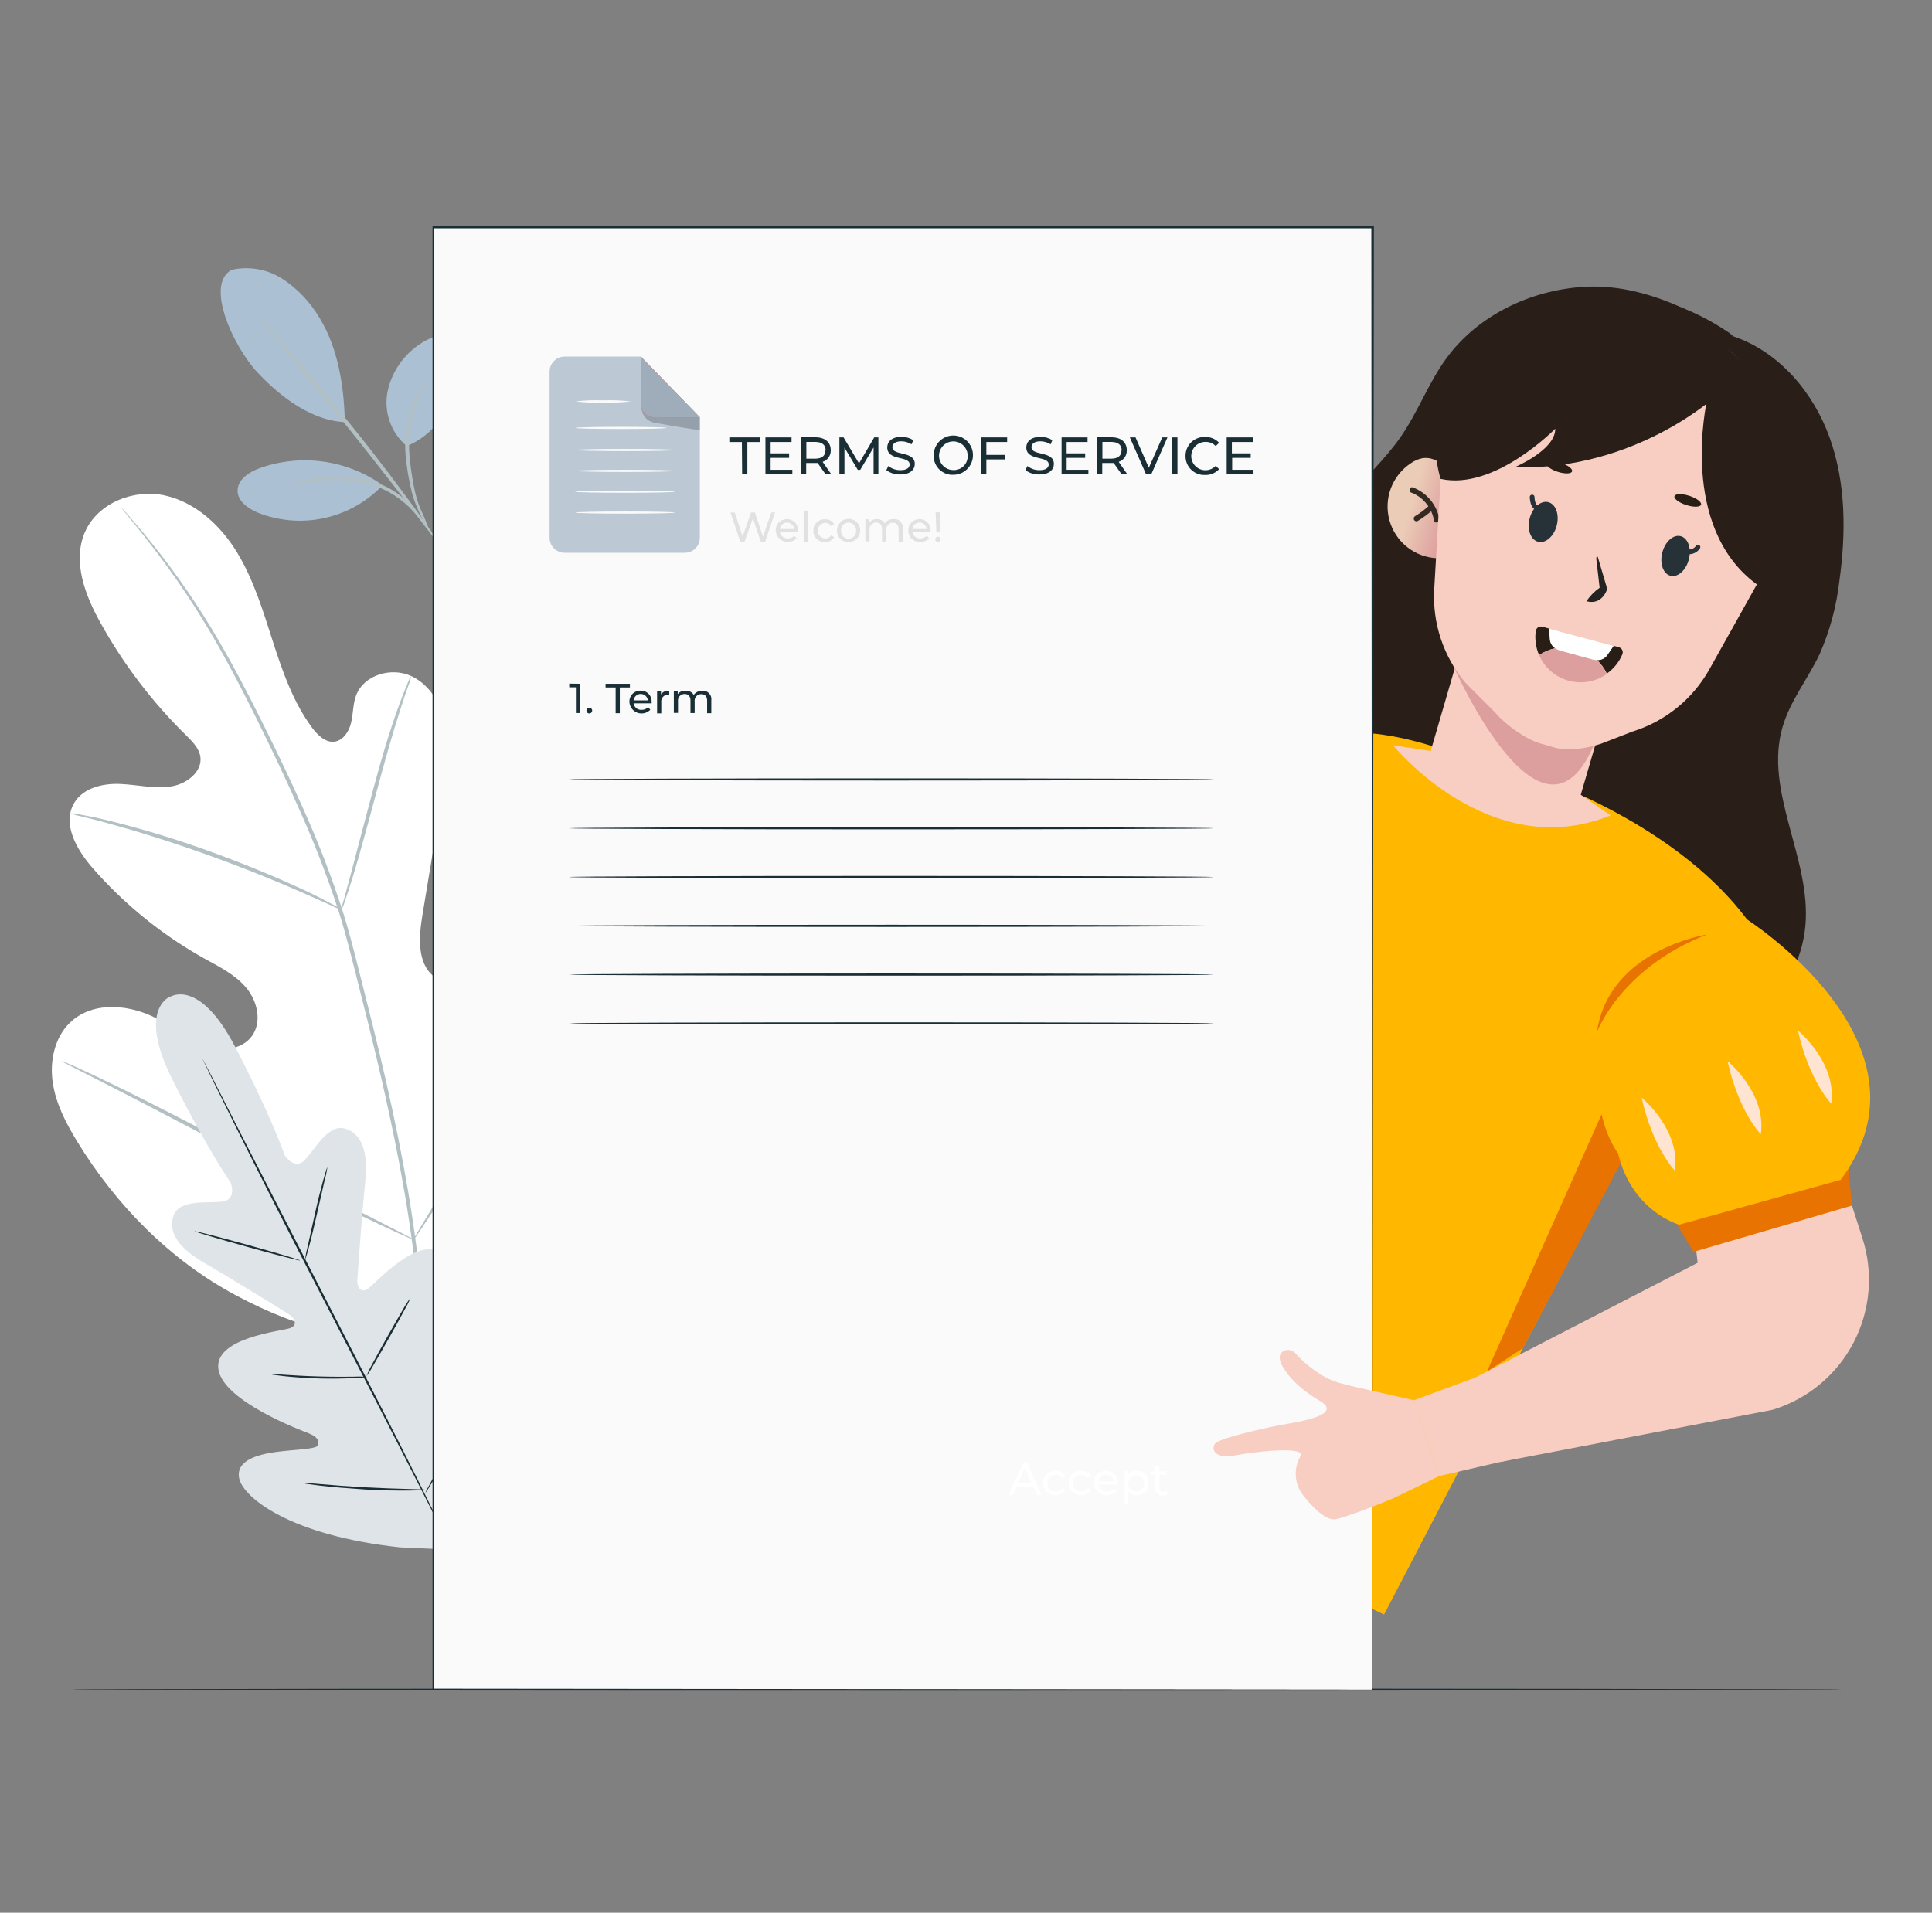 <svg width="410" height="406" viewBox="0 0 410 406" fill="none" xmlns="http://www.w3.org/2000/svg">
<rect x="0" y="0" width="410" height="406" fill="#808080" stroke="none"/>
<path d="M390.857 358.643C390.857 358.767 306.822 358.874 203.177 358.874C99.532 358.874 15.47 358.803 15.47 358.643C15.47 358.483 99.487 358.412 203.177 358.412C306.866 358.412 390.857 358.51 390.857 358.643Z" fill="#1A2E35"/>
<path d="M49.126 57.284C50.992 56.862 52.925 56.821 54.807 57.164C56.69 57.508 58.483 58.228 60.081 59.281C63.267 61.411 65.924 64.241 67.849 67.555C71.737 73.832 73.051 82.23 73.175 89.607C64.99 89.199 58.083 82.691 54.736 79.167C49.499 73.601 43.418 60.364 49.153 57.284" fill="#ACC0D4"/>
<path d="M86.288 94.668C84.657 93.284 83.423 91.492 82.71 89.476C81.998 87.46 81.832 85.29 82.231 83.189C82.664 81.1 83.509 79.119 84.716 77.36C85.924 75.601 87.469 74.1 89.262 72.944C90.895 71.844 92.919 70.983 94.801 71.559C95.668 71.88 96.434 72.427 97.018 73.143C97.602 73.86 97.983 74.72 98.121 75.634C98.378 77.471 98.142 79.343 97.438 81.058C95.316 87.006 92.165 92.377 86.288 94.694" fill="#ACC0D4"/>
<path d="M91.055 112.529C90.138 111.178 89.358 109.738 88.728 108.232C87.986 106.61 87.437 104.905 87.095 103.154C86.62 101.033 86.282 98.883 86.083 96.718C85.728 92.743 86.363 88.741 87.93 85.071C88.427 83.975 89.037 82.933 89.749 81.963C90.282 81.298 90.637 80.96 90.637 80.996C90.637 81.031 89.563 82.54 88.462 85.293C87.101 88.919 86.567 92.805 86.9 96.665C87.082 98.792 87.379 100.908 87.787 103.003C88.088 104.715 88.567 106.39 89.217 108.001C89.93 109.468 90.544 110.98 91.055 112.529Z" fill="#B2C0C4"/>
<path d="M54.647 66.961C55.269 67.502 55.842 68.096 56.361 68.736C57.426 69.917 58.944 71.648 60.8 73.796C64.501 78.102 69.562 84.103 75.004 90.859C80.445 97.615 85.115 103.891 88.435 108.454C90.104 110.763 91.427 112.636 92.315 113.95C92.817 114.606 93.257 115.307 93.629 116.045C93.051 115.458 92.525 114.822 92.057 114.145L87.965 108.818C84.529 104.309 79.726 98.112 74.32 91.356L60.347 74.169L56.112 68.949C55.566 68.331 55.075 67.666 54.647 66.961Z" fill="#B2C0C4"/>
<path d="M80.712 102.656C76.985 100.113 72.706 98.494 68.229 97.934C63.752 97.373 59.206 97.887 54.967 99.433C52.828 100.232 50.529 101.733 50.422 104.023C50.316 106.313 52.615 107.947 54.728 108.826C59.18 110.588 64.054 110.993 68.735 109.988C73.417 108.983 77.695 106.614 81.032 103.18" fill="#ACC0D4"/>
<path d="M60.72 102.914C60.72 102.852 61.146 102.71 61.945 102.488C62.744 102.266 63.933 102.008 65.398 101.733C69.248 100.99 73.201 100.957 77.063 101.636C79.195 102.077 81.243 102.86 83.126 103.953C84.645 104.862 86.031 105.976 87.246 107.264C88.063 108.122 88.797 109.055 89.438 110.051C89.891 110.753 90.122 111.152 90.069 111.188C90.016 111.223 88.924 109.732 86.828 107.637C85.596 106.455 84.225 105.426 82.745 104.574C80.916 103.559 78.943 102.828 76.894 102.408C73.123 101.759 69.272 101.714 65.487 102.275C63.91 102.574 62.319 102.787 60.72 102.914Z" fill="#B2C0C4"/>
<path d="M92.733 282.88C119.205 270.025 129.521 239.992 133.001 212.073C133.578 207.412 134.865 202.6 133.312 198.188C131.758 193.776 127.053 190.198 122.588 191.459C118.886 192.533 116.746 196.297 114.296 199.307C111.02 203.315 106.678 206.316 101.77 207.962C98.574 209.019 94.774 209.374 92.12 207.305C88.471 204.465 88.88 198.863 89.643 194.255L93.904 168.51C94.668 163.903 95.431 159.198 94.695 154.591C93.958 149.983 91.436 145.42 87.246 143.494C83.056 141.567 77.224 143.236 75.581 147.595C74.897 149.371 74.969 151.421 74.534 153.321C74.099 155.221 72.874 157.183 70.983 157.431C69.092 157.68 67.431 156.073 66.26 154.511C62.238 149.095 59.965 142.588 57.897 136.143C55.829 129.698 53.858 123.129 50.351 117.332C46.844 111.534 41.474 106.599 34.966 105.169C28.459 103.74 20.762 106.705 18.037 112.919C15.312 119.134 18.037 126.351 21.366 132.272C26.238 141.061 32.359 149.096 39.538 156.126C40.826 157.396 42.202 158.79 42.512 160.565C43.018 163.797 39.627 166.389 36.431 166.913C32.809 167.507 29.134 166.557 25.476 166.407C21.819 166.256 17.664 167.232 15.764 170.41C13.101 174.849 16.279 180.389 19.644 184.241C26.384 191.952 34.398 198.447 43.338 203.444C46.534 205.219 49.934 206.879 52.286 209.702C54.639 212.525 55.633 216.92 53.467 219.911C51.301 222.903 46.889 223.258 43.436 222.033C39.982 220.808 37.115 218.376 33.937 216.565C27.98 213.164 19.733 212.294 14.797 217.124C11.556 220.302 10.527 225.273 11.192 229.783C11.858 234.293 14.007 238.412 16.368 242.283C24.633 255.821 36.103 267.477 49.987 274.908C63.872 282.338 77.277 285.889 92.733 282.898" fill="white"/>
<path d="M88.977 284.353C89.722 273.194 90.22 278.982 88.329 264.325C86.438 249.668 83.109 233.751 79.007 217.274C77.966 213.131 76.942 209.06 75.936 205.059C74.915 201.046 73.903 197.069 72.678 193.252C70.305 185.91 67.528 178.705 64.359 171.67C61.377 164.932 58.305 158.647 55.393 152.797C52.481 146.946 49.632 141.54 46.844 136.728C42.475 129.109 37.509 121.848 31.992 115.014C30.039 112.599 28.441 110.77 27.393 109.554L26.15 108.169C26.016 108.006 25.867 107.855 25.706 107.717C25.815 107.897 25.939 108.066 26.079 108.223L27.26 109.67C28.299 110.921 29.826 112.786 31.699 115.227C37.094 122.125 41.967 129.416 46.276 137.039C49.028 141.86 51.824 147.266 54.718 153.116C57.612 158.967 60.648 165.27 63.596 171.999C66.744 179.003 69.512 186.171 71.888 193.474C73.104 197.282 74.098 201.224 75.119 205.245C76.14 209.267 77.152 213.333 78.191 217.452C82.274 233.955 85.665 249.819 87.556 264.432C89.447 279.044 89.048 273.194 88.382 284.317" fill="#B2C0C4"/>
<path d="M72.438 193.146C72.762 192.543 73.018 191.906 73.202 191.247C73.645 190.013 74.231 188.202 74.924 185.964C76.3 181.472 78.004 175.214 79.851 168.307C81.697 161.4 83.473 155.168 84.92 150.721C85.639 148.492 86.234 146.69 86.695 145.456C86.953 144.823 87.146 144.166 87.272 143.494C86.902 144.068 86.604 144.685 86.385 145.332C85.852 146.539 85.168 148.306 84.378 150.517C82.772 154.955 80.889 161.17 79.052 168.076C77.214 174.983 75.616 181.073 74.373 185.831L72.918 191.158C72.689 191.802 72.528 192.469 72.438 193.146Z" fill="#B2C0C4"/>
<path d="M14.931 172.63C15.68 172.925 16.456 173.148 17.248 173.295C18.748 173.668 20.923 174.183 23.586 174.947C28.913 176.403 36.219 178.657 44.164 181.507C52.11 184.357 59.185 187.269 64.245 189.497C66.784 190.607 68.808 191.548 70.22 192.16C70.928 192.543 71.671 192.858 72.439 193.101C71.789 192.62 71.093 192.204 70.362 191.858C69.004 191.122 67.006 190.083 64.494 188.902C59.46 186.576 52.42 183.558 44.457 180.69C37.663 178.226 30.747 176.111 23.737 174.352C21.074 173.686 18.846 173.233 17.319 172.958C16.534 172.778 15.735 172.668 14.931 172.63Z" fill="#B2C0C4"/>
<path d="M87.778 263.119C87.98 262.926 88.154 262.704 88.293 262.462C88.666 261.929 89.11 261.272 89.651 260.482C90.823 258.751 92.448 256.212 94.418 253.043C98.36 246.704 103.527 237.782 109.093 227.857C114.659 217.932 119.746 208.975 123.546 202.565C125.401 199.449 126.937 196.892 128.073 194.993L129.289 192.915C129.448 192.684 129.576 192.433 129.671 192.17C129.671 192.17 129.467 192.374 129.147 192.826L127.816 194.806C126.653 196.537 125.019 199.076 123.057 202.246C119.116 208.584 113.949 217.506 108.374 227.431C102.799 237.356 97.721 246.314 93.921 252.723L89.376 260.26L88.151 262.329C87.99 262.573 87.865 262.839 87.778 263.119Z" fill="#B2C0C4"/>
<path d="M13.047 225.203C13.273 225.382 13.521 225.531 13.784 225.647L15.959 226.774L23.949 230.849C30.696 234.293 39.928 239.158 50.218 244.547C60.507 249.936 69.748 254.712 76.61 258.023C80.028 259.674 82.825 260.979 84.733 261.849L86.979 262.835C87.234 262.966 87.506 263.062 87.787 263.119C87.561 262.94 87.314 262.791 87.05 262.675L84.893 261.548L76.903 257.464C70.112 254.046 60.853 249.163 50.581 243.775C40.31 238.386 31.051 233.628 24.215 230.299C20.806 228.647 18.001 227.333 16.092 226.472L13.855 225.487C13.6 225.355 13.328 225.26 13.047 225.203Z" fill="#B2C0C4"/>
<path d="M36.094 211.611C36.094 211.611 42.219 207.474 49.872 222.149C57.524 236.823 60.454 245.301 60.454 245.301C60.454 245.301 62.469 248.373 64.573 246.331C66.677 244.289 69.527 238.537 73.14 239.54C76.895 240.57 78.165 244.733 77.508 250.876C76.851 257.02 75.91 270.522 75.83 271.747C75.75 272.973 76.451 274.704 78.111 273.523C79.771 272.342 89.253 261.6 94.091 266.421C98.929 271.241 94.286 288.038 93.816 289.884C93.345 291.731 93.709 292.547 94.588 292.965C95.467 293.382 98.317 289.494 101.14 286.537C103.963 283.581 107.753 280.66 110.31 283.67C112.867 286.679 113.799 299.25 102.019 319.793L95.937 328.954L84.903 328.448C61.359 325.918 51.727 317.795 50.795 313.951C49.863 310.107 54.462 308.767 58.51 308.207C62.558 307.648 67.387 307.657 67.547 306.681C67.707 305.704 67.281 304.949 65.514 304.248C63.748 303.547 47.413 297.43 46.356 290.692C45.3 283.954 59.593 282.596 61.502 281.93C63.41 281.264 62.389 279.675 61.386 279.036C60.383 278.397 48.86 271.224 43.48 268.143C38.1 265.063 35.49 261.6 36.857 257.952C38.18 254.401 44.51 255.51 47.395 255.004C50.28 254.498 48.975 251.063 48.975 251.063C48.975 251.063 43.835 243.721 36.449 228.869C29.063 214.017 36.192 211.496 36.192 211.496" fill="#DFE4E8"/>
<path d="M42.964 224.75C42.964 224.75 43.026 224.83 43.124 225.008L43.532 225.789L45.095 228.825L50.767 239.993L69.641 276.764C77.045 291.11 83.685 304.133 88.408 313.596L93.965 324.827C94.596 326.14 95.093 327.17 95.448 327.889C95.608 328.227 95.732 328.493 95.821 328.697C95.872 328.783 95.911 328.876 95.936 328.972C95.88 328.89 95.83 328.804 95.785 328.715L95.368 327.934L93.814 324.898L88.142 313.73C83.348 304.293 76.663 291.332 69.224 276.95C61.784 262.568 55.224 249.607 50.501 240.117C48.157 235.394 46.266 231.559 44.944 228.887L43.479 225.824L43.097 225.016C42.999 224.839 42.964 224.75 42.964 224.75Z" fill="#1A2E35"/>
<path d="M69.474 247.752C69.34 248.73 69.139 249.697 68.87 250.646C68.435 252.537 67.885 254.934 67.281 257.597C66.677 260.261 66.091 262.764 65.612 264.531C65.381 265.418 65.168 266.129 65.017 266.617C64.951 266.874 64.853 267.122 64.724 267.354C64.868 266.378 65.066 265.412 65.319 264.46C65.745 262.569 66.278 260.163 66.864 257.5C67.45 254.836 68.089 252.333 68.577 250.566C68.826 249.678 69.03 248.977 69.19 248.489C69.253 248.232 69.348 247.985 69.474 247.752Z" fill="#1A2E35"/>
<path d="M63.711 267.556C63.711 267.671 58.633 266.375 52.445 264.653C46.258 262.931 41.26 261.457 41.286 261.342C41.313 261.226 46.364 262.531 52.561 264.245C58.757 265.958 63.746 267.449 63.711 267.556Z" fill="#1A2E35"/>
<path d="M77.96 292.263C77.696 292.333 77.425 292.371 77.152 292.379C76.628 292.432 75.882 292.476 74.95 292.53C73.086 292.618 70.511 292.68 67.653 292.601C64.794 292.521 62.229 292.317 60.373 292.121C59.486 292.024 58.696 291.926 58.181 291.846C57.908 291.824 57.64 291.768 57.382 291.677C58.39 291.662 59.398 291.709 60.4 291.819C62.255 291.944 64.839 292.095 67.662 292.174C70.485 292.254 73.077 292.246 74.941 292.228C75.947 292.175 76.955 292.187 77.96 292.263Z" fill="#1A2E35"/>
<path d="M87.114 275.485C86.767 276.35 86.355 277.187 85.88 277.988C85.072 279.506 83.927 281.592 82.631 283.883C81.335 286.173 80.154 288.242 79.284 289.724C78.844 290.545 78.342 291.331 77.784 292.077C78.121 291.206 78.524 290.364 78.991 289.556C79.799 288.037 80.944 285.951 82.24 283.661C83.536 281.37 84.717 279.302 85.587 277.819C86.038 277.005 86.548 276.224 87.114 275.485Z" fill="#1A2E35"/>
<path d="M102.463 295.69C102.363 296.001 102.226 296.299 102.055 296.578L100.812 298.886C99.746 300.813 98.246 303.467 96.559 306.388C94.873 309.308 93.337 311.945 92.209 313.836L90.842 316.064C90.692 316.349 90.508 316.615 90.292 316.854C90.396 316.545 90.533 316.247 90.7 315.966L91.943 313.667C93.017 311.732 94.509 309.078 96.195 306.157C97.882 303.236 99.418 300.608 100.545 298.717L101.913 296.48C102.065 296.197 102.25 295.932 102.463 295.69Z" fill="#1A2E35"/>
<path d="M90.443 316.25C90.104 316.322 89.758 316.352 89.413 316.339C88.756 316.339 87.797 316.383 86.616 316.392C84.246 316.392 80.979 316.392 77.366 316.152C73.753 315.913 70.504 315.646 68.151 315.371C66.979 315.229 66.029 315.105 65.372 315.007C65.029 314.971 64.691 314.902 64.36 314.803C64.703 314.766 65.048 314.766 65.39 314.803L68.187 315.034C70.539 315.238 73.788 315.496 77.393 315.691C80.997 315.886 84.255 315.993 86.616 316.055L89.413 316.135C89.759 316.14 90.104 316.178 90.443 316.25Z" fill="#1A2E35"/>
<path d="M367.935 71.429C377.615 74.729 384.865 83.339 388.305 92.959C391.745 102.579 391.765 113.129 390.355 123.249C389.748 128.623 388.336 133.875 386.165 138.829C383.685 144.079 379.905 148.749 378.285 154.329C374.285 168.049 384.405 182.229 383.135 196.459C382.255 206.409 375.685 215.269 367.285 220.699C358.885 226.129 348.845 228.469 338.895 229.409C325.765 230.649 311.895 229.409 300.565 222.689C290.025 216.449 282.485 205.889 278.165 194.419C273.845 182.949 272.515 170.559 272.315 158.309C272.005 139.969 274.555 120.529 285.885 106.099C289.525 101.479 293.955 97.509 297.295 92.669C300.925 87.419 303.145 81.289 306.895 76.129C313.565 66.949 324.775 61.579 336.105 60.889C347.435 60.199 358.425 65.249 367.935 71.429Z" fill="#291F18"/>
<path d="M377.805 208.499L349.385 236.169L323.185 286.169L293.725 342.699L257.535 325.699L218.415 305.699L243.415 257.899L258.965 204.369C247.965 211.659 227.575 221.589 203.165 216.369C176.715 210.769 189.405 111.009 189.405 111.009L218.475 110.269L221.365 180.599L254.225 166.089L254.275 166.209C256.275 165.329 257.985 164.539 258.905 164.039C277.075 154.129 288.995 152.929 308.485 159.889L336.615 169.279C343.835 172.689 370.485 185.809 377.775 208.519" fill="#FFB700"/>
<path d="M313.075 292.409L318.375 310.319L376.185 299.249C379.859 298.13 383.273 296.288 386.226 293.831C389.179 291.375 391.612 288.354 393.381 284.944C395.151 281.535 396.222 277.807 396.532 273.979C396.842 270.15 396.384 266.298 395.185 262.649L377.545 207.759L355.915 229.829L360.265 268.049L313.075 292.409Z" fill="#F7CEC1"/>
<path d="M341.795 173.079L335.465 168.699L342.075 146.029L310.215 136.739L303.615 159.419L295.615 158.189C295.615 158.189 316.075 183.499 341.795 173.079Z" fill="#F7CEC1"/>
<path d="M308.365 141.239C308.365 141.239 328.875 188.089 339.675 154.239L308.365 141.239Z" fill="#DD9E9E"/>
<path d="M308.035 101.409C307.035 98.859 304.425 96.769 301.755 97.289C300.933 97.466 300.154 97.806 299.465 98.289C297.51 99.561 296.011 101.421 295.182 103.601C294.354 105.781 294.24 108.168 294.856 110.417C295.473 112.666 296.788 114.661 298.612 116.114C300.436 117.566 302.675 118.402 305.005 118.499" fill="url(#paint0_linear_9981_57693)"/>
<path d="M299.535 104.569C300.777 105.059 301.871 105.863 302.708 106.903C303.546 107.942 304.1 109.182 304.315 110.499C304.455 111.239 305.585 110.929 305.455 110.189C305.179 108.68 304.518 107.269 303.535 106.091C302.551 104.913 301.28 104.01 299.845 103.469C299.135 103.199 298.845 104.329 299.535 104.599V104.569Z" fill="#332921"/>
<path d="M303.785 107.679C302.786 108.611 301.69 109.432 300.515 110.129L303.785 107.679Z" fill="#EFDBCD"/>
<path d="M303.365 107.259C302.4 108.153 301.344 108.944 300.215 109.619C300.11 109.71 300.041 109.834 300.019 109.97C299.996 110.107 300.022 110.247 300.093 110.366C300.163 110.485 300.273 110.575 300.403 110.622C300.533 110.668 300.675 110.667 300.805 110.619C302.024 109.898 303.161 109.047 304.195 108.079C304.755 107.569 303.915 106.739 303.365 107.249V107.259Z" fill="#332921"/>
<path d="M312.545 80.059C317.178 74.04 323.519 69.558 330.74 67.201C337.96 64.843 345.724 64.72 353.017 66.846C360.309 68.972 366.79 73.249 371.612 79.117C376.434 84.986 379.373 92.173 380.045 99.739C380.575 106.312 379.119 112.893 375.865 118.629L362.765 142.069C359.216 148.405 353.371 153.137 346.435 155.289L339.775 157.869C336.635 158.869 332.865 159.559 329.725 158.639L328.295 158.219L326.865 157.809C323.715 156.889 319.455 153.809 317.345 151.299L311.025 144.969C306.332 139.425 303.948 132.291 304.365 125.039L305.915 98.239C306.25 91.651 308.56 85.316 312.545 80.059Z" fill="#F7CEC1"/>
<path d="M333.617 100.061C333.787 99.53 332.705 98.709 331.201 98.228C329.696 97.747 328.339 97.787 328.169 98.319C327.999 98.85 329.081 99.671 330.585 100.152C332.09 100.633 333.447 100.593 333.617 100.061Z" fill="#291E15"/>
<path d="M360.989 107.124C361.163 106.582 360.041 105.739 358.484 105.241C356.927 104.743 355.524 104.778 355.351 105.32C355.178 105.862 356.299 106.705 357.856 107.203C359.413 107.701 360.816 107.666 360.989 107.124Z" fill="#291E15"/>
<path d="M338.895 140.079C339.307 140.102 339.72 140.022 340.094 139.848C340.469 139.674 340.796 139.41 341.045 139.079L342.415 137.079L343.535 137.389C343.687 137.428 343.829 137.499 343.953 137.597C344.076 137.695 344.176 137.818 344.248 137.958C344.32 138.098 344.361 138.252 344.369 138.409C344.377 138.566 344.352 138.723 344.295 138.869C343.605 140.521 342.465 141.945 341.005 142.979C340.487 141.89 339.771 140.907 338.895 140.079Z" fill="#291E15"/>
<path d="M330.045 137.589C328.822 137.86 327.659 138.355 326.615 139.049C325.916 137.439 325.674 135.668 325.915 133.929C325.938 133.774 325.993 133.625 326.078 133.493C326.162 133.361 326.274 133.249 326.406 133.164C326.538 133.078 326.686 133.022 326.841 132.999C326.996 132.976 327.154 132.986 327.305 133.029L328.725 133.419L328.905 135.829C328.954 136.188 329.082 136.532 329.279 136.836C329.476 137.14 329.738 137.397 330.045 137.589Z" fill="#291E15"/>
<path d="M332.915 144.499C331.523 144.122 330.234 143.437 329.143 142.493C328.053 141.55 327.189 140.373 326.615 139.049C327.656 138.357 328.815 137.862 330.035 137.589C330.341 137.796 330.679 137.952 331.035 138.049L338.035 139.969C338.3 140.035 338.572 140.072 338.845 140.079C339.732 140.937 340.448 141.955 340.955 143.079C339.803 143.894 338.484 144.444 337.094 144.69C335.704 144.935 334.277 144.87 332.915 144.499Z" fill="#DD9E9E"/>
<path d="M342.414 137.129L341.044 139.129C340.796 139.46 340.469 139.724 340.094 139.898C339.719 140.072 339.307 140.152 338.894 140.129C338.621 140.122 338.35 140.085 338.084 140.019L331.084 138.099C330.728 138.002 330.39 137.846 330.084 137.639C329.779 137.446 329.519 137.189 329.324 136.885C329.129 136.581 329.003 136.237 328.954 135.879L328.774 133.469L342.414 137.129Z" fill="white"/>
<path d="M330.366 111.533C330.964 109.212 330.16 106.999 328.572 106.59C326.983 106.181 325.211 107.732 324.614 110.053C324.016 112.374 324.82 114.587 326.409 114.996C327.997 115.405 329.769 113.855 330.366 111.533Z" fill="#263238"/>
<path d="M358.401 118.736C358.998 116.415 358.22 114.208 356.664 113.808C355.107 113.407 353.361 114.964 352.764 117.286C352.167 119.607 352.944 121.813 354.501 122.214C356.057 122.614 357.803 121.057 358.401 118.736Z" fill="#263238"/>
<path d="M325.145 105.499C325.145 105.499 325.145 107.989 326.625 107.859" stroke="#263238" stroke-linecap="round" stroke-linejoin="round"/>
<path d="M360.335 116.129C360.103 116.475 359.781 116.75 359.404 116.926C359.027 117.103 358.609 117.173 358.195 117.129" stroke="#263238" stroke-linecap="round" stroke-linejoin="round"/>
<path d="M339.075 118.219L341.075 125.009C341.075 125.009 340.075 128.559 336.665 127.619C337.416 126.503 338.365 125.533 339.465 124.759L338.805 119.039C338.805 119.039 338.615 117.769 339.075 118.219Z" fill="#232323"/>
<path d="M364.325 83.919C364.325 83.919 347.235 99.919 321.395 99.199C321.395 99.199 330.155 95.519 330.045 90.999C330.045 90.999 317.155 104.219 305.715 101.649C305.715 101.649 300.045 84.059 313.495 74.379C326.945 64.699 345.315 55.739 367.315 70.899L366.985 74.379C395.915 98.589 372.835 124.049 372.835 124.049C356.145 111.859 362.215 85.199 362.215 85.199" fill="#291F18"/>
<path d="M355.325 258.959L359.365 265.729L393.025 255.899L392.035 245.759" fill="#E97300"/>
<path d="M362.285 198.359C362.285 198.359 341.455 201.469 338.895 219.059C338.895 219.059 343.975 205.429 362.285 198.359Z" fill="#E97300"/>
<path d="M346.175 242.619L323.185 286.179L315.555 291.129L342.415 230.839L346.175 242.619Z" fill="#E97300"/>
<path d="M370.265 194.849C370.265 194.849 412.445 221.399 390.615 250.439L356.355 259.959C356.355 259.959 346.355 257.269 343.355 244.749C343.355 244.749 338.085 238.359 338.875 224.029" fill="#FFB700"/>
<path d="M366.615 225.239C366.615 225.239 374.925 231.999 373.675 240.739C373.615 240.739 368.945 235.899 366.615 225.239Z" fill="#FFE4D2"/>
<path d="M381.555 218.759C381.555 218.759 389.865 225.519 388.615 234.259C388.615 234.259 383.915 229.419 381.555 218.759Z" fill="#FFE4D2"/>
<path d="M348.375 232.989C348.375 232.989 356.685 239.759 355.435 248.499C355.435 248.499 350.735 243.649 348.375 232.989Z" fill="#FFE4D2"/>
<path d="M291.234 48.248H91.907V358.642H291.234V48.248Z" fill="#FAFAFA"/>
<path d="M291.234 358.643C291.234 356.725 291.145 230.673 291.021 48.249L291.234 48.462H91.933L92.164 48.231C92.164 165.654 92.164 273.791 92.164 358.625L91.977 358.438L291.305 358.625L91.977 358.802H91.791V358.625C91.791 273.791 91.791 165.654 91.791 48.231V48H92.049H291.349H291.562V48.213C291.322 230.673 291.234 356.734 291.234 358.643Z" fill="#1A2E35"/>
<path d="M145.323 117.334H119.827C118.979 117.334 118.166 116.998 117.567 116.398C116.968 115.799 116.631 114.986 116.631 114.139V78.877C116.633 78.031 116.971 77.22 117.57 76.623C118.169 76.025 118.981 75.69 119.827 75.69H135.993L148.519 88.589V114.174C148.51 115.016 148.169 115.819 147.57 116.411C146.972 117.003 146.165 117.335 145.323 117.334Z" fill="#BCC8D4"/>
<path d="M135.993 75.69V85.624C135.995 86.411 136.31 87.165 136.867 87.721C137.425 88.277 138.18 88.589 138.967 88.589H148.519L135.993 75.69Z" fill="#E8505B"/>
<g opacity="0.2">
<path d="M136.126 86.494C136.133 87.246 136.397 87.974 136.873 88.556C137.349 89.139 138.009 89.542 138.745 89.699L139.055 89.77C140.307 89.992 148.519 91.448 148.519 91.261V88.598H138.967C138.967 88.598 136.578 88.509 136.126 86.494Z" fill="black"/>
</g>
<path d="M135.993 75.69V85.624C135.995 86.411 136.31 87.165 136.867 87.721C137.425 88.277 138.18 88.589 138.967 88.589H148.519L135.993 75.69Z" fill="#9FADBA"/>
<path d="M133.861 85.215C131.902 85.443 129.928 85.52 127.958 85.446C125.987 85.52 124.013 85.443 122.054 85.215C124.013 84.987 125.987 84.909 127.958 84.984C129.928 84.909 131.902 84.987 133.861 85.215Z" fill="#FAFAFA"/>
<path d="M141.478 90.835C141.478 90.959 137.128 91.065 131.766 91.065C126.404 91.065 122.054 90.959 122.054 90.835C122.054 90.71 126.404 90.604 131.766 90.604C137.128 90.604 141.478 90.701 141.478 90.835Z" fill="#FAFAFA"/>
<path d="M143.227 95.522C143.227 95.655 138.486 95.752 132.645 95.752C126.803 95.752 122.054 95.655 122.054 95.522C122.054 95.388 126.795 95.291 132.645 95.291C138.495 95.291 143.227 95.397 143.227 95.522Z" fill="#FAFAFA"/>
<path d="M143.227 99.951C143.227 100.076 138.486 100.182 132.645 100.182C126.803 100.182 122.054 100.076 122.054 99.951C122.054 99.827 126.795 99.721 132.645 99.721C138.495 99.721 143.227 99.818 143.227 99.951Z" fill="#FAFAFA"/>
<path d="M143.227 104.374C143.227 104.507 138.486 104.604 132.645 104.604C126.803 104.604 122.054 104.507 122.054 104.374C122.054 104.24 126.795 104.143 132.645 104.143C138.495 104.143 143.227 104.249 143.227 104.374Z" fill="#FAFAFA"/>
<path d="M143.227 108.802C143.227 108.927 138.486 109.033 132.645 109.033C126.803 109.033 122.054 108.927 122.054 108.802C122.054 108.678 126.795 108.571 132.645 108.571C138.495 108.571 143.227 108.669 143.227 108.802Z" fill="#FAFAFA"/>
<path d="M157.44 93.826H154.777V92.849H161.267V93.826H158.603V100.697H157.494L157.44 93.826Z" fill="#1A2E35"/>
<path d="M168.147 99.721V100.697H162.438V92.849H167.978V93.826H163.539V96.232H167.463V97.19H163.539V99.721H168.147Z" fill="#1A2E35"/>
<path d="M175.214 100.698L173.518 98.283C173.355 98.292 173.192 98.292 173.03 98.283H171.086V100.671H169.967V92.823H173.03C175.063 92.823 176.297 93.853 176.297 95.558C176.321 96.102 176.165 96.639 175.854 97.087C175.543 97.535 175.093 97.868 174.574 98.034L176.43 100.698H175.214ZM175.214 95.584C175.214 94.466 174.459 93.809 173.03 93.809H171.121V97.36H173.03C174.424 97.36 175.178 96.703 175.178 95.584H175.214Z" fill="#1A2E35"/>
<path d="M185.387 100.697V94.98L182.555 99.738H182.04L179.208 95.015V100.697H178.134V92.849H179.022L182.297 98.362L185.52 92.849H186.408V100.697H185.387Z" fill="#1A2E35"/>
<path d="M188.094 99.8L188.511 98.913C189.242 99.502 190.156 99.817 191.095 99.8C192.453 99.8 193.039 99.277 193.039 98.593C193.039 96.676 188.289 97.892 188.289 94.98C188.289 93.764 189.23 92.734 191.29 92.734C192.179 92.719 193.054 92.96 193.811 93.427L193.438 94.314C192.796 93.904 192.052 93.683 191.29 93.675C189.958 93.675 189.381 94.243 189.381 94.927C189.381 96.835 194.131 95.637 194.131 98.478C194.131 99.676 193.172 100.706 191.095 100.706C190.02 100.757 188.961 100.438 188.094 99.8Z" fill="#1A2E35"/>
<path d="M198.144 96.774C198.112 95.943 198.33 95.122 198.768 94.415C199.206 93.708 199.846 93.149 200.604 92.808C201.363 92.467 202.206 92.361 203.025 92.503C203.844 92.645 204.603 93.028 205.203 93.604C205.803 94.18 206.217 94.921 206.392 95.734C206.568 96.547 206.496 97.394 206.187 98.166C205.878 98.938 205.345 99.6 204.657 100.066C203.969 100.533 203.157 100.784 202.326 100.787C201.784 100.813 201.242 100.729 200.734 100.539C200.226 100.349 199.762 100.057 199.37 99.681C198.979 99.306 198.668 98.854 198.457 98.354C198.247 97.854 198.14 97.317 198.144 96.774ZM205.362 96.774C205.369 96.17 205.196 95.577 204.865 95.072C204.535 94.566 204.061 94.17 203.505 93.935C202.949 93.699 202.335 93.634 201.741 93.748C201.148 93.862 200.602 94.151 200.173 94.576C199.744 95.001 199.451 95.544 199.332 96.137C199.213 96.729 199.272 97.343 199.503 97.902C199.734 98.46 200.125 98.937 200.628 99.272C201.131 99.607 201.721 99.785 202.326 99.784C202.726 99.797 203.124 99.728 203.497 99.582C203.87 99.436 204.209 99.215 204.493 98.934C204.777 98.652 205.001 98.315 205.15 97.944C205.3 97.572 205.372 97.174 205.362 96.774Z" fill="#1A2E35"/>
<path d="M209.321 93.826V96.56H213.254V97.519H209.321V100.697H208.202V92.849H213.733V93.826H209.321Z" fill="#1A2E35"/>
<path d="M217.614 99.801L218.031 98.913C218.76 99.505 219.675 99.82 220.614 99.801C221.972 99.801 222.549 99.277 222.549 98.593C222.549 96.676 217.8 97.892 217.8 94.98C217.8 93.764 218.741 92.734 220.809 92.734C221.696 92.719 222.568 92.96 223.322 93.427L222.958 94.314C222.316 93.904 221.571 93.683 220.809 93.675C219.469 93.675 218.901 94.243 218.901 94.927C218.901 96.835 223.65 95.637 223.65 98.478C223.65 99.676 222.683 100.706 220.614 100.706C219.539 100.759 218.48 100.439 217.614 99.801Z" fill="#1A2E35"/>
<path d="M230.974 99.721V100.697H225.284V92.849H230.797V93.826H226.358V96.232H230.291V97.19H226.358V99.721H230.974Z" fill="#1A2E35"/>
<path d="M238.04 100.698L236.344 98.283C236.182 98.292 236.019 98.292 235.856 98.283H233.912V100.671H232.793V92.823H235.856C237.889 92.823 239.123 93.853 239.123 95.558C239.147 96.102 238.992 96.639 238.68 97.087C238.369 97.535 237.92 97.868 237.401 98.034L239.256 100.698H238.04ZM238.04 95.584C238.04 94.466 237.285 93.809 235.856 93.809H233.947V97.36H235.856C237.25 97.36 238.004 96.703 238.004 95.584H238.04Z" fill="#1A2E35"/>
<path d="M247.752 92.849L244.307 100.697H243.224L239.771 92.849H240.978L243.801 99.294L246.651 92.849H247.752Z" fill="#1A2E35"/>
<path d="M248.746 92.849H249.874V100.697H248.746V92.849Z" fill="#1A2E35"/>
<path d="M251.587 96.774C251.58 96.233 251.684 95.696 251.892 95.197C252.101 94.698 252.409 94.246 252.798 93.871C253.187 93.495 253.649 93.202 254.155 93.012C254.661 92.821 255.201 92.736 255.741 92.761C256.296 92.739 256.849 92.837 257.362 93.048C257.876 93.26 258.337 93.58 258.715 93.986L257.996 94.687C257.711 94.392 257.367 94.161 256.986 94.008C256.605 93.855 256.196 93.784 255.786 93.8C255.288 93.804 254.8 93.931 254.364 94.17C253.928 94.409 253.557 94.753 253.287 95.17C253.016 95.587 252.852 96.065 252.811 96.56C252.77 97.056 252.853 97.554 253.051 98.01C253.25 98.466 253.558 98.866 253.949 99.174C254.34 99.481 254.801 99.687 255.29 99.773C255.78 99.859 256.284 99.822 256.756 99.666C257.228 99.51 257.654 99.239 257.996 98.878L258.715 99.588C258.336 99.996 257.873 100.318 257.359 100.531C256.844 100.744 256.289 100.843 255.732 100.822C255.19 100.846 254.648 100.759 254.14 100.565C253.633 100.372 253.17 100.076 252.782 99.697C252.393 99.317 252.086 98.862 251.881 98.359C251.675 97.856 251.575 97.317 251.587 96.774Z" fill="#1A2E35"/>
<path d="M266.013 99.721V100.697H260.323V92.849H265.862V93.826H261.424V96.232H265.419V97.19H261.486V99.721H266.013Z" fill="#1A2E35"/>
<path d="M164.471 108.749L162.385 114.964H161.444L159.775 110.01L157.999 114.999H157.112L155.025 108.785H155.913L157.6 113.872L159.375 108.785H160.192L161.914 113.898L163.69 108.785L164.471 108.749Z" fill="#E1E1E1"/>
<path d="M169.335 112.896H165.5C165.555 113.302 165.764 113.671 166.082 113.928C166.4 114.186 166.805 114.312 167.213 114.281C167.469 114.289 167.724 114.242 167.96 114.142C168.196 114.042 168.408 113.893 168.581 113.704L169.051 114.263C168.702 114.625 168.255 114.877 167.765 114.989C167.274 115.1 166.762 115.066 166.291 114.891C165.82 114.716 165.41 114.407 165.112 114.002C164.814 113.597 164.64 113.114 164.612 112.612C164.6 112.294 164.653 111.978 164.768 111.682C164.883 111.386 165.057 111.116 165.28 110.89C165.503 110.664 165.769 110.486 166.064 110.366C166.358 110.247 166.674 110.19 166.992 110.197C167.309 110.189 167.626 110.247 167.92 110.369C168.214 110.49 168.479 110.671 168.699 110.901C168.919 111.131 169.088 111.404 169.196 111.703C169.304 112.003 169.349 112.321 169.326 112.638C169.353 112.736 169.344 112.843 169.335 112.896ZM165.5 112.283H168.536C168.496 111.909 168.318 111.563 168.038 111.311C167.758 111.06 167.395 110.921 167.018 110.921C166.642 110.921 166.278 111.06 165.998 111.311C165.718 111.563 165.541 111.909 165.5 112.283Z" fill="#E1E1E1"/>
<path d="M170.543 108.377H171.431V115H170.543V108.377Z" fill="#E1E1E1"/>
<path d="M172.603 112.638C172.595 112.312 172.655 111.988 172.779 111.686C172.902 111.384 173.087 111.111 173.321 110.885C173.556 110.658 173.835 110.482 174.14 110.368C174.446 110.254 174.772 110.205 175.098 110.224C175.481 110.2 175.863 110.282 176.202 110.46C176.542 110.638 176.826 110.907 177.024 111.236L176.376 111.653C176.238 111.439 176.047 111.264 175.821 111.146C175.596 111.028 175.343 110.97 175.089 110.978C174.668 111.009 174.275 111.198 173.988 111.506C173.701 111.815 173.541 112.221 173.541 112.643C173.541 113.064 173.701 113.47 173.988 113.779C174.275 114.088 174.668 114.277 175.089 114.307C175.344 114.317 175.598 114.258 175.824 114.138C176.05 114.018 176.24 113.841 176.376 113.624L177.024 114.041C176.825 114.369 176.54 114.636 176.201 114.814C175.862 114.992 175.48 115.075 175.098 115.053C174.772 115.072 174.446 115.022 174.14 114.909C173.835 114.795 173.556 114.619 173.321 114.392C173.087 114.165 172.902 113.892 172.779 113.59C172.655 113.289 172.595 112.964 172.603 112.638Z" fill="#E1E1E1"/>
<path d="M177.628 112.636C177.619 112.148 177.756 111.668 178.021 111.258C178.285 110.848 178.666 110.526 179.115 110.333C179.563 110.14 180.059 110.085 180.539 110.175C181.019 110.264 181.461 110.495 181.81 110.837C182.158 111.179 182.397 111.617 182.495 112.095C182.594 112.574 182.548 113.07 182.363 113.522C182.178 113.974 181.863 114.361 181.458 114.633C181.052 114.905 180.575 115.051 180.087 115.051C179.764 115.064 179.442 115.011 179.141 114.895C178.839 114.779 178.565 114.603 178.334 114.376C178.104 114.15 177.922 113.879 177.801 113.579C177.679 113.28 177.62 112.959 177.628 112.636ZM181.676 112.636C181.692 112.417 181.663 112.196 181.591 111.989C181.518 111.781 181.403 111.591 181.254 111.43C181.104 111.269 180.923 111.14 180.722 111.052C180.52 110.964 180.302 110.919 180.083 110.919C179.863 110.919 179.645 110.964 179.444 111.052C179.242 111.14 179.061 111.269 178.911 111.43C178.762 111.591 178.647 111.781 178.574 111.989C178.502 112.196 178.473 112.417 178.489 112.636C178.473 112.855 178.502 113.076 178.574 113.283C178.647 113.491 178.762 113.681 178.911 113.842C179.061 114.003 179.242 114.132 179.444 114.22C179.645 114.308 179.863 114.353 180.083 114.353C180.302 114.353 180.52 114.308 180.722 114.22C180.923 114.132 181.104 114.003 181.254 113.842C181.403 113.681 181.518 113.491 181.591 113.283C181.663 113.076 181.692 112.855 181.676 112.636Z" fill="#E1E1E1"/>
<path d="M191.593 112.283V115H190.705V112.337C190.705 111.449 190.261 110.952 189.489 110.952C188.717 110.952 188.069 111.493 188.069 112.523V114.956H187.181V112.292C187.181 111.405 186.737 110.907 185.956 110.907C185.754 110.899 185.552 110.935 185.366 111.013C185.179 111.091 185.012 111.209 184.877 111.359C184.741 111.509 184.64 111.688 184.581 111.881C184.522 112.074 184.507 112.279 184.535 112.479V114.911H183.648V110.233H184.464V110.943C184.654 110.693 184.902 110.494 185.187 110.362C185.472 110.231 185.785 110.171 186.098 110.188C186.429 110.167 186.758 110.24 187.05 110.396C187.342 110.553 187.584 110.789 187.749 111.076C187.95 110.794 188.217 110.565 188.526 110.411C188.836 110.256 189.179 110.18 189.525 110.188C189.809 110.145 190.099 110.17 190.371 110.26C190.644 110.351 190.891 110.505 191.092 110.709C191.294 110.913 191.445 111.162 191.532 111.436C191.619 111.71 191.64 112 191.593 112.283Z" fill="#E1E1E1"/>
<path d="M197.46 112.896H193.616C193.671 113.302 193.879 113.671 194.198 113.928C194.516 114.186 194.921 114.312 195.329 114.281C195.585 114.289 195.84 114.242 196.076 114.142C196.312 114.042 196.524 113.893 196.696 113.704L197.176 114.263C196.938 114.519 196.647 114.72 196.324 114.852C196 114.984 195.652 115.043 195.303 115.027C194.973 115.051 194.643 115.007 194.332 114.896C194.021 114.785 193.736 114.611 193.497 114.383C193.258 114.155 193.069 113.88 192.943 113.575C192.816 113.27 192.755 112.942 192.764 112.612C192.75 112.295 192.802 111.979 192.916 111.682C193.03 111.386 193.203 111.117 193.425 110.89C193.647 110.664 193.914 110.486 194.208 110.366C194.502 110.247 194.817 110.19 195.134 110.197C195.452 110.189 195.769 110.247 196.063 110.369C196.358 110.49 196.624 110.671 196.845 110.901C197.065 111.13 197.235 111.404 197.344 111.703C197.453 112.002 197.499 112.321 197.478 112.638C197.478 112.736 197.469 112.843 197.46 112.896ZM193.616 112.283H196.652C196.611 111.909 196.434 111.563 196.154 111.311C195.874 111.06 195.51 110.921 195.134 110.921C194.757 110.921 194.394 111.06 194.114 111.311C193.834 111.563 193.656 111.909 193.616 112.283Z" fill="#E1E1E1"/>
<path d="M198.473 114.484C198.473 114.408 198.488 114.333 198.518 114.263C198.547 114.192 198.591 114.129 198.645 114.076C198.7 114.023 198.765 113.982 198.836 113.954C198.907 113.927 198.983 113.914 199.059 113.916C199.209 113.916 199.354 113.976 199.46 114.082C199.567 114.189 199.627 114.333 199.627 114.484C199.627 114.635 199.567 114.779 199.46 114.886C199.354 114.992 199.209 115.052 199.059 115.052C198.983 115.055 198.907 115.042 198.836 115.014C198.765 114.987 198.7 114.945 198.645 114.892C198.591 114.839 198.547 114.776 198.518 114.706C198.488 114.636 198.473 114.56 198.473 114.484ZM198.553 108.749H199.556L199.387 113.028H198.712L198.553 108.749Z" fill="#E1E1E1"/>
<path d="M123.102 145.147V151.361H122.215V145.893H120.803V145.111L123.102 145.147Z" fill="#1A2E35"/>
<path d="M124.452 150.837C124.451 150.756 124.466 150.676 124.496 150.601C124.527 150.526 124.572 150.458 124.629 150.401C124.686 150.344 124.754 150.299 124.829 150.269C124.904 150.238 124.984 150.223 125.065 150.224C125.227 150.224 125.383 150.289 125.498 150.404C125.613 150.519 125.677 150.675 125.677 150.837C125.677 150.999 125.613 151.155 125.498 151.27C125.383 151.385 125.227 151.45 125.065 151.45C124.984 151.451 124.904 151.436 124.829 151.405C124.754 151.375 124.686 151.33 124.629 151.273C124.572 151.216 124.527 151.148 124.496 151.073C124.466 150.998 124.451 150.918 124.452 150.837Z" fill="#1A2E35"/>
<path d="M130.648 145.928H128.509V145.147H133.675V145.928H131.536V151.396H130.648V145.928Z" fill="#1A2E35"/>
<path d="M138.291 149.293H134.456C134.511 149.699 134.719 150.068 135.038 150.326C135.356 150.583 135.761 150.709 136.169 150.678C136.425 150.686 136.68 150.639 136.916 150.539C137.152 150.44 137.363 150.29 137.536 150.101L138.007 150.661C137.657 151.023 137.209 151.275 136.718 151.386C136.227 151.497 135.714 151.463 135.243 151.286C134.771 151.11 134.361 150.8 134.064 150.393C133.766 149.987 133.594 149.503 133.568 149C133.556 148.683 133.608 148.367 133.723 148.072C133.838 147.776 134.013 147.507 134.236 147.282C134.459 147.056 134.726 146.879 135.02 146.76C135.314 146.642 135.63 146.586 135.947 146.595C136.264 146.587 136.58 146.645 136.873 146.765C137.166 146.886 137.432 147.067 137.651 147.296C137.871 147.524 138.041 147.797 138.149 148.095C138.258 148.393 138.303 148.71 138.282 149.027C138.308 149.134 138.3 149.24 138.291 149.293ZM134.456 148.672H137.492C137.451 148.298 137.274 147.952 136.994 147.7C136.713 147.449 136.35 147.309 135.974 147.309C135.597 147.309 135.234 147.449 134.954 147.7C134.673 147.952 134.496 148.298 134.456 148.672Z" fill="#1A2E35"/>
<path d="M142.02 146.63V147.465C141.955 147.457 141.89 147.457 141.825 147.465C141.616 147.451 141.407 147.484 141.212 147.561C141.018 147.638 140.843 147.757 140.7 147.91C140.558 148.063 140.451 148.246 140.387 148.445C140.324 148.645 140.305 148.856 140.333 149.063V151.424H139.446V146.63H140.271V147.42C140.456 147.135 140.72 146.909 141.03 146.769C141.34 146.629 141.684 146.581 142.02 146.63Z" fill="#1A2E35"/>
<path d="M150.951 148.672V151.398H150.063V148.734C150.063 147.847 149.619 147.349 148.838 147.349C148.636 147.341 148.435 147.377 148.248 147.455C148.061 147.533 147.894 147.651 147.759 147.801C147.623 147.951 147.522 148.13 147.463 148.323C147.404 148.516 147.389 148.721 147.418 148.921V151.362H146.53V148.699C146.53 147.811 146.077 147.314 145.305 147.314C145.103 147.305 144.901 147.341 144.715 147.419C144.528 147.498 144.361 147.616 144.226 147.766C144.09 147.916 143.989 148.094 143.93 148.287C143.871 148.481 143.856 148.685 143.884 148.885V151.327H142.997V146.63H143.822V147.332C144.029 147.075 144.299 146.875 144.605 146.753C144.911 146.63 145.244 146.588 145.571 146.63C145.9 146.611 146.228 146.684 146.518 146.841C146.809 146.998 147.049 147.232 147.214 147.518C147.415 147.237 147.682 147.008 147.991 146.854C148.301 146.699 148.643 146.622 148.989 146.63C149.261 146.598 149.538 146.629 149.796 146.722C150.054 146.814 150.288 146.966 150.478 147.163C150.668 147.361 150.809 147.6 150.892 147.862C150.974 148.124 150.994 148.401 150.951 148.672Z" fill="#1A2E35"/>
<path d="M257.588 165.45C257.588 165.574 226.952 165.681 189.169 165.681C151.386 165.681 120.714 165.574 120.714 165.45C120.714 165.325 151.342 165.219 189.142 165.219C226.943 165.219 257.588 165.325 257.588 165.45Z" fill="#1A2E35"/>
<path d="M257.588 175.811C257.588 175.935 226.952 176.042 189.169 176.042C151.386 176.042 120.714 175.926 120.714 175.811C120.714 175.695 151.342 175.58 189.142 175.58C226.943 175.58 257.588 175.678 257.588 175.811Z" fill="#1A2E35"/>
<path d="M257.588 186.162C257.588 186.295 226.952 186.393 189.169 186.393C151.386 186.393 120.741 186.295 120.741 186.162C120.741 186.029 151.369 185.931 189.169 185.931C226.97 185.931 257.588 186.037 257.588 186.162Z" fill="#1A2E35"/>
<path d="M257.588 196.522C257.588 196.646 226.952 196.753 189.169 196.753C151.386 196.753 120.714 196.646 120.714 196.522C120.714 196.398 151.342 196.291 189.142 196.291C226.943 196.291 257.588 196.389 257.588 196.522Z" fill="#1A2E35"/>
<path d="M257.588 206.873C257.588 207.006 226.952 207.104 189.169 207.104C151.386 207.104 120.714 206.997 120.714 206.873C120.714 206.749 151.342 206.642 189.142 206.642C226.943 206.642 257.588 206.749 257.588 206.873Z" fill="#1A2E35"/>
<path d="M257.588 217.233C257.588 217.357 226.952 217.464 189.169 217.464C151.386 217.464 120.741 217.357 120.741 217.233C120.741 217.109 151.369 217.002 189.169 217.002C226.97 217.002 257.588 217.1 257.588 217.233Z" fill="#1A2E35"/>
<path d="M219.299 315.658H215.748L215.011 317.336H214.026L217.062 310.633H218.012L221.057 317.336H220.053L219.299 315.658ZM218.961 314.894L217.514 311.61L216.067 314.894H218.961Z" fill="white"/>
<path d="M221.376 314.796C221.37 314.449 221.435 314.103 221.567 313.781C221.7 313.46 221.897 313.169 222.147 312.926C222.397 312.684 222.693 312.496 223.019 312.373C223.345 312.25 223.692 312.196 224.039 312.213C224.451 312.189 224.862 312.277 225.228 312.468C225.593 312.658 225.901 312.945 226.117 313.296L225.415 313.74C225.267 313.509 225.061 313.321 224.819 313.194C224.576 313.066 224.304 313.004 224.03 313.012C223.56 313.012 223.108 313.199 222.775 313.532C222.442 313.865 222.255 314.317 222.255 314.788C222.255 315.258 222.442 315.71 222.775 316.043C223.108 316.376 223.56 316.563 224.03 316.563C224.304 316.571 224.576 316.509 224.819 316.381C225.061 316.254 225.267 316.066 225.415 315.835L226.117 316.27C225.902 316.623 225.595 316.911 225.229 317.104C224.863 317.296 224.452 317.385 224.039 317.362C223.694 317.378 223.348 317.323 223.025 317.201C222.701 317.079 222.405 316.892 222.156 316.652C221.907 316.412 221.709 316.123 221.575 315.804C221.441 315.485 221.373 315.142 221.376 314.796Z" fill="white"/>
<path d="M226.765 314.797C226.758 314.449 226.824 314.104 226.956 313.782C227.089 313.46 227.286 313.169 227.536 312.927C227.785 312.685 228.082 312.497 228.408 312.374C228.733 312.251 229.081 312.197 229.428 312.214C229.839 312.19 230.248 312.279 230.612 312.469C230.976 312.66 231.282 312.946 231.497 313.297L230.795 313.741C230.647 313.51 230.441 313.322 230.199 313.194C229.956 313.067 229.685 313.004 229.41 313.013C228.94 313.013 228.488 313.2 228.155 313.533C227.822 313.866 227.635 314.317 227.635 314.788C227.635 315.259 227.822 315.711 228.155 316.044C228.488 316.377 228.94 316.564 229.41 316.564C229.685 316.572 229.956 316.51 230.199 316.382C230.441 316.254 230.647 316.066 230.795 315.836L231.497 316.271C231.283 316.622 230.977 316.91 230.613 317.102C230.249 317.294 229.839 317.384 229.428 317.363C229.083 317.378 228.737 317.323 228.414 317.201C228.09 317.079 227.794 316.892 227.545 316.652C227.296 316.412 227.098 316.124 226.964 315.805C226.83 315.486 226.762 315.143 226.765 314.797Z" fill="white"/>
<path d="M237.196 315.099H233.077C233.134 315.535 233.357 315.933 233.699 316.21C234.04 316.487 234.475 316.623 234.914 316.59C235.188 316.6 235.461 316.55 235.714 316.444C235.967 316.338 236.194 316.179 236.379 315.978L236.894 316.563C236.518 316.943 236.04 317.205 235.519 317.32C234.997 317.434 234.453 317.395 233.953 317.207C233.453 317.019 233.018 316.691 232.701 316.262C232.383 315.833 232.196 315.321 232.162 314.788C232.147 314.448 232.203 314.108 232.325 313.79C232.448 313.473 232.634 313.184 232.873 312.941C233.112 312.699 233.399 312.508 233.715 312.381C234.031 312.255 234.37 312.194 234.71 312.205C235.051 312.195 235.389 312.257 235.704 312.386C236.02 312.515 236.304 312.709 236.54 312.955C236.776 313.201 236.958 313.493 237.074 313.814C237.19 314.134 237.237 314.475 237.214 314.815C237.214 314.903 237.205 315.019 237.196 315.099ZM233.077 314.442H236.335C236.284 314.046 236.091 313.681 235.791 313.418C235.491 313.154 235.105 313.008 234.706 313.008C234.306 313.008 233.92 313.154 233.621 313.418C233.321 313.681 233.127 314.046 233.077 314.442Z" fill="white"/>
<path d="M243.748 314.796C243.765 315.14 243.711 315.483 243.588 315.805C243.465 316.126 243.276 316.418 243.034 316.662C242.792 316.906 242.501 317.097 242.18 317.222C241.86 317.347 241.517 317.404 241.173 317.388C240.833 317.401 240.495 317.333 240.186 317.19C239.877 317.046 239.607 316.831 239.398 316.563V319.226H238.51V312.293H239.398V313.101C239.6 312.82 239.867 312.593 240.176 312.438C240.485 312.284 240.827 312.206 241.173 312.213C241.516 312.196 241.859 312.252 242.18 312.376C242.5 312.5 242.791 312.69 243.034 312.933C243.276 313.177 243.465 313.468 243.588 313.789C243.711 314.11 243.765 314.453 243.748 314.796ZM242.86 314.796C242.848 314.46 242.737 314.135 242.541 313.862C242.346 313.588 242.074 313.378 241.76 313.258C241.446 313.138 241.104 313.113 240.776 313.186C240.448 313.259 240.148 313.427 239.915 313.669C239.681 313.91 239.524 314.216 239.463 314.546C239.402 314.877 239.439 315.218 239.57 315.528C239.702 315.837 239.921 316.101 240.201 316.287C240.482 316.472 240.81 316.571 241.147 316.572C241.375 316.571 241.6 316.524 241.809 316.433C242.018 316.342 242.207 316.209 242.363 316.043C242.519 315.877 242.64 315.681 242.718 315.466C242.795 315.252 242.829 315.024 242.815 314.796H242.86Z" fill="white"/>
<path d="M247.867 317.078C247.548 317.318 247.157 317.443 246.757 317.433C246.542 317.458 246.323 317.435 246.118 317.364C245.913 317.293 245.726 317.177 245.572 317.025C245.418 316.872 245.3 316.687 245.227 316.483C245.154 316.278 245.128 316.06 245.15 315.844V313.057H244.263V312.302H245.15V311.192H246.038V312.302H247.494V313.057H246.065V315.809C246.044 315.922 246.05 316.039 246.081 316.15C246.113 316.261 246.169 316.363 246.246 316.449C246.323 316.535 246.419 316.601 246.526 316.644C246.633 316.687 246.749 316.705 246.864 316.696C247.123 316.697 247.376 316.613 247.583 316.457L247.867 317.078Z" fill="white"/>
<path d="M295.615 318.059L305.495 313.289L300.065 297.229L288.085 294.499C286.965 294.259 285.735 293.959 284.355 293.569C282.738 293.119 281.207 292.402 279.825 291.449C278.074 290.333 276.48 288.988 275.085 287.449C273.955 285.909 271.565 286.449 271.565 288.189C271.565 289.929 274.565 294.189 279.935 297.249C285.305 300.309 275.825 301.769 272.385 302.369C268.945 302.969 258.385 305.319 257.775 306.519C256.865 308.269 258.615 309.609 262.035 308.939C265.455 308.269 275.865 306.939 276.145 308.769V308.819C275.307 310.128 274.901 311.667 274.984 313.218C275.066 314.77 275.633 316.257 276.605 317.469C278.515 319.879 281.395 322.889 283.515 322.469C287.465 321.499 295.615 318.059 295.615 318.059Z" fill="#F7CEC1"/>
<path d="M300.024 297.229L318.944 290.249L326.664 308.409L305.454 313.299" fill="#F7CEC1"/>
<defs>
<linearGradient id="paint0_linear_9981_57693" x1="294.81" y1="105.213" x2="307.751" y2="108.987" gradientUnits="userSpaceOnUse">
<stop offset="0.37" stop-color="#EBCCB7"/>
<stop offset="1" stop-color="#DD9E9E"/>
</linearGradient>
</defs>
</svg>
